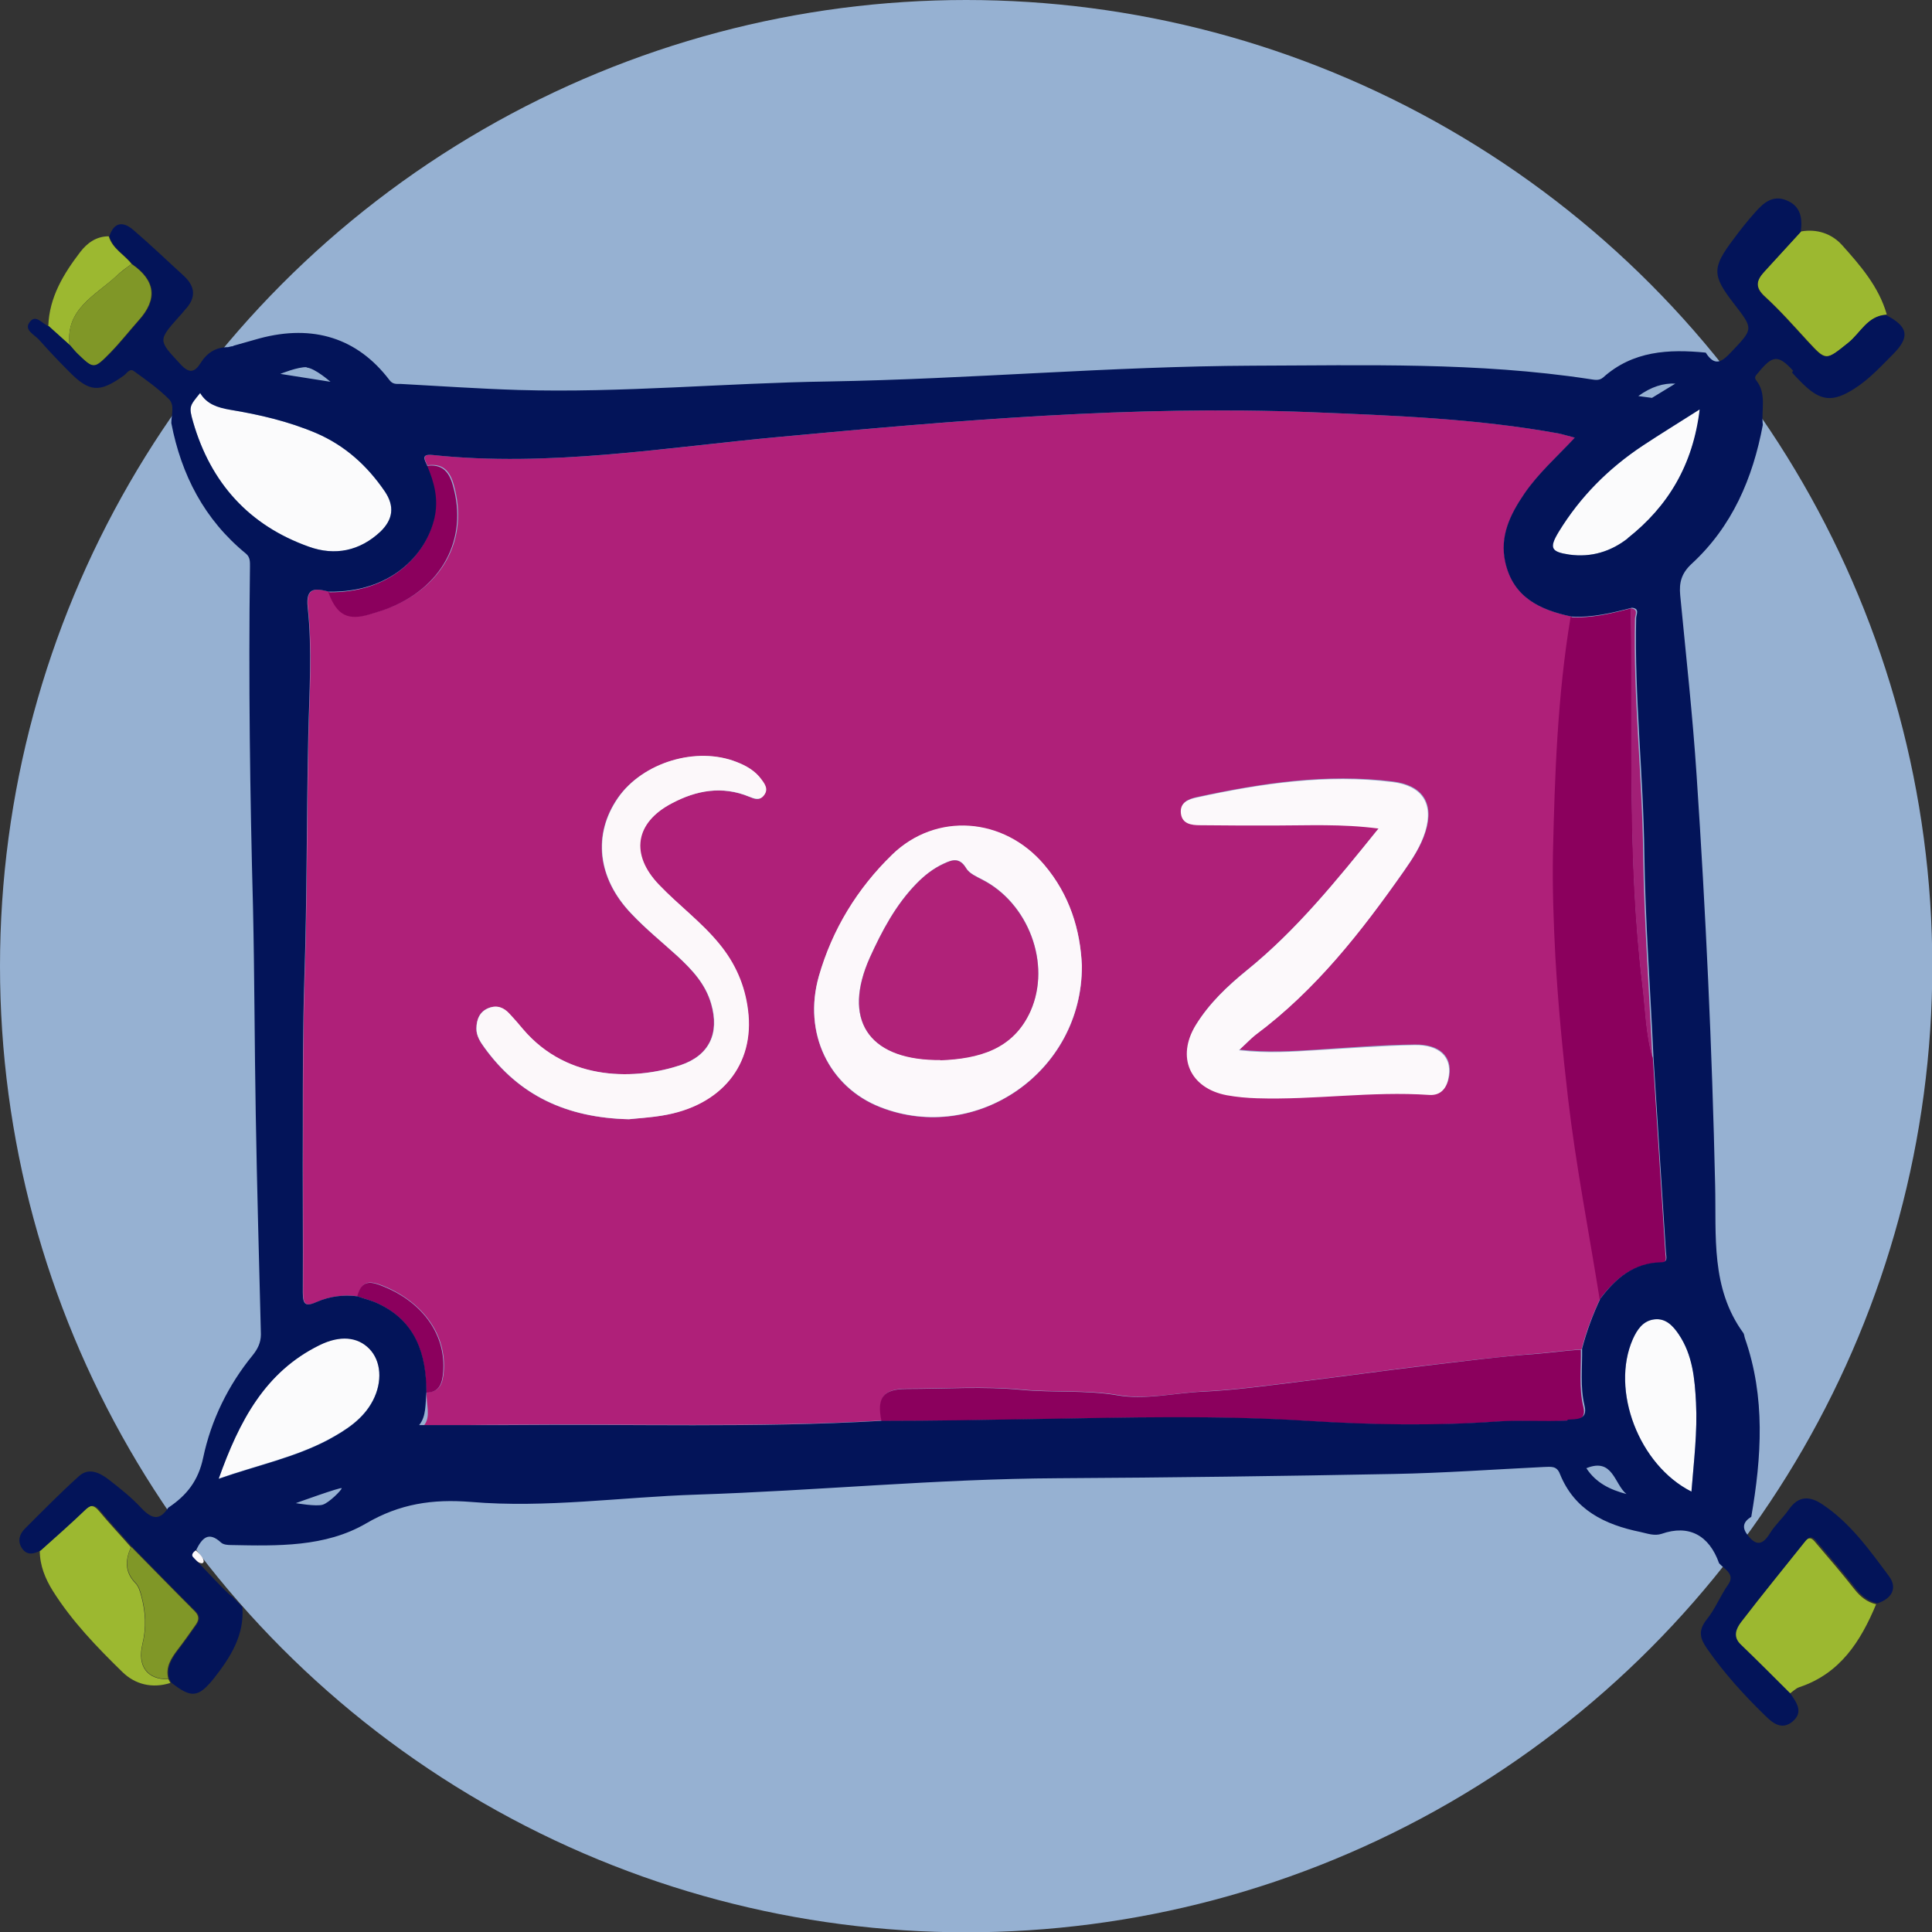 <svg xmlns="http://www.w3.org/2000/svg" id="uuid-eea767fb-2e34-44a8-b7d1-3a6530f66bba" width="63.61" height="63.61" viewBox="0 0 63.61 63.61"><rect x="0" y="0" width="63.61" height="63.61" fill="#333333" stroke="none"/><defs><style>.uuid-456f0cef-0a3a-4f09-a260-ee05c782b9fd{fill:#8b005d;}.uuid-456f0cef-0a3a-4f09-a260-ee05c782b9fd,.uuid-d846cac0-e447-4f02-b378-aed384f2cf0a,.uuid-284d1d34-7da1-46c1-b0ac-4ec18cd9ae35,.uuid-17a80451-08b0-4ae4-9619-caa5786a87c0,.uuid-843e2c64-5220-4750-a0f7-33eced1a5e53,.uuid-07b05010-5c49-48ea-a026-da4d50257f2d,.uuid-51197031-5e48-4e2d-a46c-28771a44dc92,.uuid-87fc32c1-c54e-4231-85f0-0400bb53f4b8,.uuid-2322d036-a9af-48b5-b87b-377118d8d21f,.uuid-293f26f8-a992-4471-8a6e-cc506912d175,.uuid-3f35d1f5-fbce-48d2-a6ec-221782bd1702,.uuid-cfa6a4dc-141d-4a2c-88d7-8d8b8b16cea4{stroke-width:0px;}.uuid-d846cac0-e447-4f02-b378-aed384f2cf0a{fill:#96b1d2;}.uuid-284d1d34-7da1-46c1-b0ac-4ec18cd9ae35{fill:#af2079;}.uuid-17a80451-08b0-4ae4-9619-caa5786a87c0{fill:#b02279;}.uuid-843e2c64-5220-4750-a0f7-33eced1a5e53{fill:#9cb830;}.uuid-07b05010-5c49-48ea-a026-da4d50257f2d{fill:#a21f76;}.uuid-51197031-5e48-4e2d-a46c-28771a44dc92{fill:#fcf8fa;}.uuid-87fc32c1-c54e-4231-85f0-0400bb53f4b8{fill:#fcf8fb;}.uuid-2322d036-a9af-48b5-b87b-377118d8d21f{fill:#fcf9fb;}.uuid-293f26f8-a992-4471-8a6e-cc506912d175{fill:#809727;}.uuid-3f35d1f5-fbce-48d2-a6ec-221782bd1702{fill:#fbfbfc;}.uuid-cfa6a4dc-141d-4a2c-88d7-8d8b8b16cea4{fill:#031459;}</style></defs><circle class="uuid-d846cac0-e447-4f02-b378-aed384f2cf0a" cx="31.81" cy="31.81" r="31.81"></circle><path class="uuid-843e2c64-5220-4750-a0f7-33eced1a5e53" d="m58.9,55.78c-.54-.54-1.08-1.08-1.63-1.61-.27-.26-.14-.53.02-.74.69-.9,1.41-1.78,2.12-2.67.19-.23.3-.05.41.08.42.49.84.98,1.24,1.49.19.24.41.42.71.49-.51,1.22-1.18,2.28-2.53,2.73-.12.04-.22.15-.34.23Z"></path><path class="uuid-843e2c64-5220-4750-a0f7-33eced1a5e53" d="m5.54,55.28s.05.09.07.13c-.6.19-1.16.05-1.58-.36-.84-.82-1.66-1.67-2.29-2.67-.25-.4-.43-.84-.43-1.32.48-.43.97-.86,1.43-1.31.19-.19.32-.24.52,0,.34.41.7.79,1.05,1.19-.19.43-.21.82.15,1.19.1.1.15.27.19.42.14.52.17,1.03.04,1.57-.18.75.16,1.18.84,1.17Z"></path><path class="uuid-843e2c64-5220-4750-a0f7-33eced1a5e53" d="m62.1,10.36c-.61.04-.84.6-1.24.92-.75.6-.73.61-1.35-.06-.45-.49-.89-.99-1.38-1.44-.36-.32-.31-.55-.02-.86.4-.43.79-.87,1.19-1.3.52-.09,1,.07,1.34.44.61.68,1.22,1.38,1.48,2.29Z"></path><path class="uuid-843e2c64-5220-4750-a0f7-33eced1a5e53" d="m2.29,11.37c-.23-.21-.47-.42-.7-.63.03-.95.5-1.72,1.05-2.44.23-.3.53-.52.94-.52.12.41.51.6.75.91-.17.13-.35.25-.5.4-.69.64-1.68,1.08-1.54,2.28Z"></path><path class="uuid-d846cac0-e447-4f02-b378-aed384f2cf0a" d="m7.65,11.39c-.05,0-.1.02-.15.03.04-.06.09-.1.15-.03Z"></path><path class="uuid-51197031-5e48-4e2d-a46c-28771a44dc92" d="m6.34,51.28c-.08-.08.01-.18.1-.24.45.37.27.62-.1.24Z"></path><path class="uuid-284d1d34-7da1-46c1-b0ac-4ec18cd9ae35" d="m52.67,42.79c-.25.53-.45,1.07-.6,1.64-.47.02-.93.09-1.4.13-1.28.1-2.56.26-3.84.41-1.34.16-2.67.35-4.01.51-1.07.13-2.13.28-3.2.33-.94.05-1.88.28-2.81.12-1.05-.18-2.11-.08-3.16-.18-1.25-.12-2.51-.03-3.77-.03-.78,0-1.01.28-.84,1.05-4.13.24-8.26.1-12.39.14-.94,0-1.73.02-2.69.02.24-.29.06-.71.09-1.09.45,0,.53-.33.56-.67.1-1.21-.66-2.26-1.91-2.8-.46-.19-.77-.28-.92.31-.46-.06-.91,0-1.33.18-.36.16-.47.12-.47-.3.01-1.85-.01-3.7,0-5.54,0-1.59,0-3.19.05-4.78.09-2.67.07-5.34.13-8.02.03-1.41.13-2.83-.02-4.23-.07-.67.26-.62.7-.51.28.76.63.95,1.39.72.17-.05.34-.1.5-.16,1.85-.68,2.72-2.3,2.21-4.08-.13-.47-.37-.71-.87-.64-.08-.18-.21-.38.18-.34,3.85.41,7.65-.25,11.47-.6,5.8-.54,11.6-1.04,17.44-.81,2.73.11,5.46.21,8.16.7.15.03.3.08.54.14-.59.63-1.2,1.17-1.66,1.84-.47.69-.82,1.4-.63,2.26.26,1.16,1.14,1.57,2.18,1.79-.42,2.58-.52,5.18-.58,7.78-.03,1.14.01,2.27.08,3.41.09,1.57.24,3.13.42,4.68.26,2.21.69,4.4,1.04,6.6Zm-7.28-15.51c-1.38,1.71-2.69,3.33-4.32,4.65-.64.52-1.25,1.09-1.68,1.8-.65,1.06-.19,2.08,1.02,2.31.33.06.66.09,1,.1,1.89.06,3.77-.24,5.66-.11.41.03.59-.26.65-.63.09-.62-.32-1.02-1.13-1.01-1.08.01-2.16.1-3.24.17-.8.05-1.61.1-2.54,0,.26-.24.39-.39.54-.5,1.98-1.48,3.48-3.4,4.89-5.4.28-.4.55-.81.7-1.29.29-.94-.11-1.52-1.08-1.64-2.18-.27-4.31.05-6.44.51-.28.06-.57.17-.52.52.04.35.35.39.63.39.81,0,1.61,0,2.42.01,1.12,0,2.24-.06,3.46.1Zm-9.77,4.52c-.05-1.17-.4-2.34-1.24-3.32-1.33-1.56-3.56-1.74-5.01-.33-1.14,1.11-1.96,2.46-2.41,4-.53,1.86.33,3.65,2.03,4.31,3.16,1.23,6.65-1.17,6.63-4.65Zm-14.92,5.05c.27-.03.69-.06,1.09-.12,1.95-.32,3.06-1.68,2.83-3.47-.1-.82-.43-1.55-.95-2.19-.59-.72-1.34-1.27-1.98-1.94-.96-.99-.8-2.04.42-2.68.81-.43,1.66-.58,2.55-.22.16.07.34.15.48-.04.16-.2.04-.37-.08-.53-.21-.28-.5-.45-.81-.57-1.32-.52-3.1.02-3.91,1.18-.83,1.2-.68,2.64.44,3.81.47.5,1.01.93,1.52,1.4.48.44.92.91,1.11,1.57.28.97-.06,1.7-1.01,2.02-1.39.46-3.68.6-5.2-1.2-.14-.17-.28-.33-.43-.49-.19-.2-.41-.3-.69-.19-.3.12-.39.38-.4.67,0,.24.13.45.27.64,1.14,1.57,2.69,2.3,4.74,2.35Z"></path><path class="uuid-456f0cef-0a3a-4f09-a260-ee05c782b9fd" d="m52.67,42.79c-.35-2.2-.78-4.39-1.04-6.6-.18-1.55-.33-3.11-.42-4.68-.06-1.14-.1-2.28-.08-3.41.06-2.6.15-5.2.58-7.78.68.04,1.34-.12,1.99-.29.07,4.13-.12,8.27.38,12.39.1.81.11,1.63.34,2.42.14,2.14.27,4.27.41,6.41.01.16.08.33-.17.33-.89.02-1.49.53-1.99,1.2Z"></path><path class="uuid-456f0cef-0a3a-4f09-a260-ee05c782b9fd" d="m29.02,46.78c-.16-.77.06-1.05.84-1.05,1.26,0,2.53-.09,3.77.03,1.05.1,2.11,0,3.16.18.93.16,1.88-.08,2.81-.12,1.07-.05,2.14-.2,3.2-.33,1.34-.16,2.67-.35,4.01-.51,1.28-.15,2.56-.32,3.84-.41.47-.04.93-.11,1.4-.13.01.63-.07,1.26.08,1.88.12.49-.3.44-.55.46-.77.04-1.54-.02-2.3.03-2.08.15-4.16.11-6.24-.02-2.99-.19-5.98-.11-8.97-.06-1.69.03-3.38.06-5.07.06Z"></path><path class="uuid-3f35d1f5-fbce-48d2-a6ec-221782bd1702" d="m6.59,12.94c.22.37.58.48.98.55.97.16,1.92.38,2.84.77.95.41,1.68,1.07,2.26,1.92.33.49.27.92-.14,1.32-.68.64-1.5.81-2.36.5-1.97-.7-3.23-2.1-3.81-4.1-.15-.52-.12-.53.23-.96Z"></path><path class="uuid-3f35d1f5-fbce-48d2-a6ec-221782bd1702" d="m7.2,48.68c.68-1.91,1.53-3.52,3.32-4.4.67-.33,1.25-.28,1.64.12.39.4.44,1.08.12,1.7-.32.62-.89.98-1.48,1.3-1.1.58-2.31.83-3.6,1.28Z"></path><path class="uuid-3f35d1f5-fbce-48d2-a6ec-221782bd1702" d="m55.97,13.48c-.22,1.83-1.04,3.19-2.37,4.24-.56.44-1.21.64-1.93.54-.61-.09-.67-.22-.35-.75.71-1.16,1.64-2.09,2.77-2.84.59-.39,1.18-.75,1.87-1.19Z"></path><path class="uuid-3f35d1f5-fbce-48d2-a6ec-221782bd1702" d="m55.69,49.11c-1.73-.87-2.67-3.34-1.93-5.02.14-.31.33-.6.7-.65.38-.05.62.21.81.49.46.68.53,1.47.57,2.25.05.96-.07,1.92-.15,2.93Z"></path><path class="uuid-456f0cef-0a3a-4f09-a260-ee05c782b9fd" d="m14.04,15.34c.5-.07.74.17.87.64.51,1.77-.36,3.4-2.21,4.08-.16.06-.34.11-.5.16-.75.23-1.11.04-1.39-.72,2.02.03,3.18-1.19,3.47-2.4.15-.64,0-1.19-.24-1.76Z"></path><path class="uuid-293f26f8-a992-4471-8a6e-cc506912d175" d="m2.29,11.37c-.14-1.2.86-1.64,1.54-2.28.16-.15.33-.26.5-.4q1.18.81.23,1.86c-.31.35-.6.72-.93,1.06-.55.56-.56.55-1.11.02-.08-.08-.15-.17-.23-.26Z"></path><path class="uuid-293f26f8-a992-4471-8a6e-cc506912d175" d="m5.54,55.28c-.69.01-1.02-.42-.84-1.17.13-.54.1-1.05-.04-1.57-.04-.15-.09-.32-.19-.42-.36-.37-.34-.76-.15-1.19.7.71,1.39,1.42,2.09,2.12.17.17.13.31.02.46-.19.27-.38.54-.58.8-.22.29-.41.58-.31.96Z"></path><path class="uuid-07b05010-5c49-48ea-a026-da4d50257f2d" d="m54.41,34.84c-.23-.79-.24-1.61-.34-2.42-.5-4.12-.31-8.26-.38-12.39.27.02.14.23.14.34-.06,2.59.24,5.17.27,7.77.03,2.23.2,4.47.3,6.7Z"></path><path class="uuid-456f0cef-0a3a-4f09-a260-ee05c782b9fd" d="m11.76,42.69c.15-.59.47-.5.92-.31,1.26.53,2.01,1.59,1.91,2.8-.03.35-.11.67-.56.67,0-1.27-.35-2.36-1.61-2.94-.21-.1-.44-.15-.66-.23Z"></path><path class="uuid-2322d036-a9af-48b5-b87b-377118d8d21f" d="m45.39,27.28c-1.22-.16-2.34-.1-3.46-.1-.81,0-1.61,0-2.42-.01-.28,0-.59-.04-.63-.39-.04-.36.25-.46.52-.52,2.12-.46,4.25-.78,6.44-.51.97.12,1.37.69,1.08,1.64-.15.48-.42.89-.7,1.29-1.4,2-2.9,3.92-4.89,5.4-.15.12-.28.26-.54.5.93.11,1.74.05,2.54,0,1.08-.06,2.16-.15,3.24-.17.82-.01,1.22.39,1.13,1.01-.05.37-.23.66-.65.63-1.89-.13-3.77.17-5.66.11-.33-.01-.67-.04-1-.1-1.21-.23-1.67-1.25-1.02-2.31.44-.71,1.04-1.28,1.68-1.8,1.63-1.32,2.94-2.94,4.32-4.65Z"></path><path class="uuid-87fc32c1-c54e-4231-85f0-0400bb53f4b8" d="m35.62,31.8c.01,3.49-3.47,5.88-6.63,4.65-1.69-.66-2.56-2.44-2.03-4.31.44-1.54,1.26-2.88,2.41-4,1.45-1.41,3.68-1.24,5.01.33.84.99,1.19,2.15,1.24,3.32Zm-4.66,3.1c1.26-.05,2.4-.35,2.97-1.62.69-1.55-.07-3.56-1.6-4.33-.19-.1-.42-.2-.52-.37-.21-.36-.45-.28-.74-.15-.34.16-.63.39-.9.66-.68.7-1.13,1.55-1.53,2.43-.91,2.02-.08,3.32,2.14,3.37.06,0,.12,0,.18,0Z"></path><path class="uuid-51197031-5e48-4e2d-a46c-28771a44dc92" d="m20.7,36.85c-2.05-.05-3.61-.79-4.74-2.35-.14-.19-.28-.4-.27-.64,0-.29.1-.55.4-.67.28-.11.5-.02.69.19.15.16.29.32.43.49,1.52,1.8,3.81,1.66,5.2,1.2.95-.32,1.29-1.05,1.01-2.02-.19-.66-.63-1.12-1.11-1.57-.51-.46-1.05-.9-1.52-1.4-1.12-1.17-1.27-2.61-.44-3.81.81-1.17,2.58-1.71,3.91-1.18.31.12.61.29.81.57.12.16.24.33.08.53-.14.18-.32.1-.48.04-.89-.37-1.74-.21-2.55.22-1.22.64-1.37,1.69-.42,2.68.64.67,1.39,1.22,1.98,1.94.53.64.85,1.37.95,2.19.23,1.79-.88,3.16-2.83,3.47-.41.07-.82.09-1.09.12Z"></path><path class="uuid-17a80451-08b0-4ae4-9619-caa5786a87c0" d="m30.96,34.9c-.06,0-.12,0-.18,0-2.21-.05-3.04-1.35-2.14-3.37.4-.88.85-1.73,1.53-2.43.26-.27.55-.5.9-.66.29-.14.52-.21.74.15.1.17.33.27.52.37,1.52.77,2.29,2.77,1.6,4.33-.57,1.27-1.71,1.57-2.97,1.62Z"></path><path class="uuid-cfa6a4dc-141d-4a2c-88d7-8d8b8b16cea4" d="m59,12.26c.1.12.21.23.32.34.62.62,1.02.66,1.76.18.48-.31.86-.73,1.26-1.13.55-.56.49-.9-.25-1.28-.61.04-.84.6-1.24.92-.75.6-.73.61-1.35-.06-.45-.49-.89-.99-1.38-1.44-.36-.32-.31-.55-.02-.86.4-.43.79-.87,1.19-1.3.06-.44,0-.84-.46-1.03-.47-.2-.78.09-1.06.41-.25.28-.48.57-.7.87-.71.94-.7,1.19.02,2.12.65.84.64.82-.09,1.59-.31.33-.54.49-.84.02-1.22-.12-2.4-.06-3.38.82-.14.12-.3.07-.45.05-3.68-.56-7.38-.45-11.08-.44-4.67.02-9.31.44-13.98.52-3.4.05-6.8.38-10.2.28-1.3-.04-2.59-.13-3.89-.2-.13,0-.25.02-.36-.13-1.05-1.38-2.51-1.84-4.27-1.37-.28.08-.57.16-.85.24,0,0-.04.02-.04.02-.05,0-.1.02-.15.03-.41,0-.7.19-.91.53-.19.3-.37.35-.66.03-.73-.79-.75-.77-.04-1.57.07-.07.13-.15.19-.22.37-.39.35-.76-.04-1.12-.55-.5-1.09-1.02-1.65-1.5-.33-.29-.64-.29-.8.2.12.41.51.6.75.91q1.18.81.23,1.86c-.31.35-.6.72-.93,1.06-.55.56-.56.55-1.11.02-.08-.08-.15-.17-.23-.26-.23-.21-.47-.42-.7-.63-.22-.06-.44-.44-.65-.11-.16.24.17.39.32.55.31.35.64.7.97,1.03.69.71,1.02.73,1.82.16.1-.07.2-.26.34-.15.4.29.8.57,1.15.92.2.2.08.52.08.79.33,1.71,1.09,3.18,2.46,4.3.14.12.13.27.13.43-.05,3.74,0,7.48.1,11.22.05,2.26.05,4.53.09,6.79.04,2.42.11,4.84.17,7.26,0,.28-.11.49-.27.69-.81.99-1.37,2.14-1.63,3.37-.16.77-.55,1.25-1.15,1.65-.28.43-.53.38-.87.03-.33-.36-.72-.67-1.11-.97-.29-.22-.65-.39-.97-.09-.61.55-1.19,1.14-1.77,1.72-.18.18-.25.41-.1.64.17.26.4.19.62.08.48-.43.97-.86,1.44-1.31.19-.19.32-.24.52,0,.34.41.7.79,1.05,1.19.7.71,1.39,1.42,2.09,2.12.17.17.13.31.02.46-.19.27-.38.54-.58.8-.22.29-.41.58-.31.96.02.04.05.09.07.13.66.52.89.5,1.41-.15.54-.69,1-1.41.93-2.34-.11-.12-.22-.23-.34-.35-.1-.03-.91-.91-1.28-1.29-.08-.08.01-.18.1-.24.19-.38.4-.63.82-.24.08.07.22.08.34.08,1.52.03,3.09.07,4.43-.71,1.11-.65,2.19-.81,3.45-.71,2.48.21,4.95-.16,7.43-.24,3.97-.13,7.93-.52,11.91-.54,3.68-.02,7.36-.07,11.04-.14,1.65-.03,3.3-.15,4.95-.23.21,0,.42-.06.53.23.48,1.19,1.48,1.67,2.65,1.91.23.05.46.14.7.06.89-.31,1.56.04,1.89.97.18.2.54.36.3.7-.26.37-.43.81-.7,1.14-.32.4-.21.66.01.98.55.79,1.2,1.51,1.89,2.18.26.26.56.51.92.21.37-.31.13-.63-.08-.93-.54-.54-1.08-1.08-1.63-1.61-.27-.26-.14-.53.02-.74.69-.9,1.41-1.78,2.12-2.67.19-.23.3-.05.41.08.42.49.84.98,1.24,1.49.19.24.41.42.71.49.47-.15.68-.5.38-.9-.64-.86-1.27-1.75-2.19-2.36-.42-.28-.79-.29-1.11.18-.19.27-.45.5-.62.78-.24.39-.46.41-.73.05-.2-.25-.14-.44.12-.6,0,0,0,0,0,0,.34-1.97.47-3.94-.21-5.88-.02-.06-.02-.12-.05-.17-1.08-1.48-.89-3.2-.93-4.87-.1-4.5-.31-9-.61-13.49-.13-1.98-.35-3.95-.54-5.93-.04-.42.04-.72.37-1.03,1.34-1.23,2.02-2.82,2.35-4.58-.06-.49.14-1.02-.22-1.47-.08-.1,0-.17.07-.25.47-.58.66-.6,1.15-.06Zm-3.84.37l-.77.47-.45-.06c.43-.31.83-.43,1.22-.41Zm-45.07-.53c.28.02.79.47.79.47l-1.65-.26s.59-.24.87-.22Zm-3.73,1.8c-.15-.52-.12-.53.23-.96.22.37.58.48.98.55.97.16,1.92.38,2.84.77.95.41,1.68,1.07,2.26,1.92.33.49.27.92-.14,1.32-.68.64-1.5.81-2.36.5-1.97-.7-3.23-2.1-3.81-4.1Zm4.27,35.64c-.21.07-.89-.05-.89-.05,0,0,1.52-.55,1.51-.49-.01.07-.41.47-.62.54Zm1.65-3.43c-.32.62-.89.98-1.48,1.3-1.1.58-2.31.83-3.6,1.28.68-1.91,1.53-3.52,3.32-4.4.67-.33,1.25-.28,1.64.12.39.4.44,1.08.12,1.7Zm39.32.66c-.77.04-1.54-.02-2.3.03-2.08.15-4.16.11-6.24-.02-2.99-.19-5.98-.11-8.97-.06-1.69.03-3.38.06-5.07.06-4.13.24-8.26.1-12.39.14-.94,0-1.87,0-2.83,0,.24-.29.2-.69.24-1.07,0-1.27-.35-2.36-1.61-2.94-.21-.1-.44-.15-.66-.23-.46-.06-.91,0-1.33.18-.36.16-.47.12-.47-.3.01-1.85-.01-3.7,0-5.54,0-1.59,0-3.19.05-4.78.09-2.67.07-5.34.13-8.02.03-1.41.13-2.83-.02-4.23-.07-.67.26-.62.7-.51,2.02.03,3.18-1.19,3.47-2.4.15-.64,0-1.19-.24-1.76-.08-.18-.21-.38.18-.34,3.85.41,7.65-.25,11.47-.6,5.8-.54,11.6-1.04,17.44-.81,2.73.11,5.46.21,8.16.7.15.03.3.08.54.14-.59.63-1.2,1.17-1.66,1.84-.47.69-.82,1.4-.63,2.26.26,1.16,1.14,1.57,2.18,1.79.68.04,1.34-.12,1.99-.29.27.02.14.23.14.34-.06,2.59.24,5.17.27,7.77.03,2.23.2,4.47.3,6.7.14,2.14.27,4.27.41,6.41.01.16.08.33-.17.33-.89.02-1.49.53-1.99,1.2-.25.53-.45,1.07-.6,1.64.01.63-.07,1.26.08,1.88.12.49-.3.44-.55.46Zm.63,1.57c.88-.36.92.53,1.32.85-.53-.14-1-.36-1.32-.85Zm3.04-4.41c.46.68.53,1.47.57,2.25.05.96-.07,1.92-.15,2.93-1.73-.87-2.67-3.34-1.93-5.02.14-.31.33-.6.7-.65.38-.05.62.21.81.49Zm-1.67-26.21c-.56.44-1.21.64-1.93.54-.61-.09-.67-.22-.35-.75.71-1.16,1.64-2.09,2.77-2.84.59-.39,1.18-.75,1.87-1.19-.22,1.83-1.04,3.19-2.37,4.24Z"></path></svg>